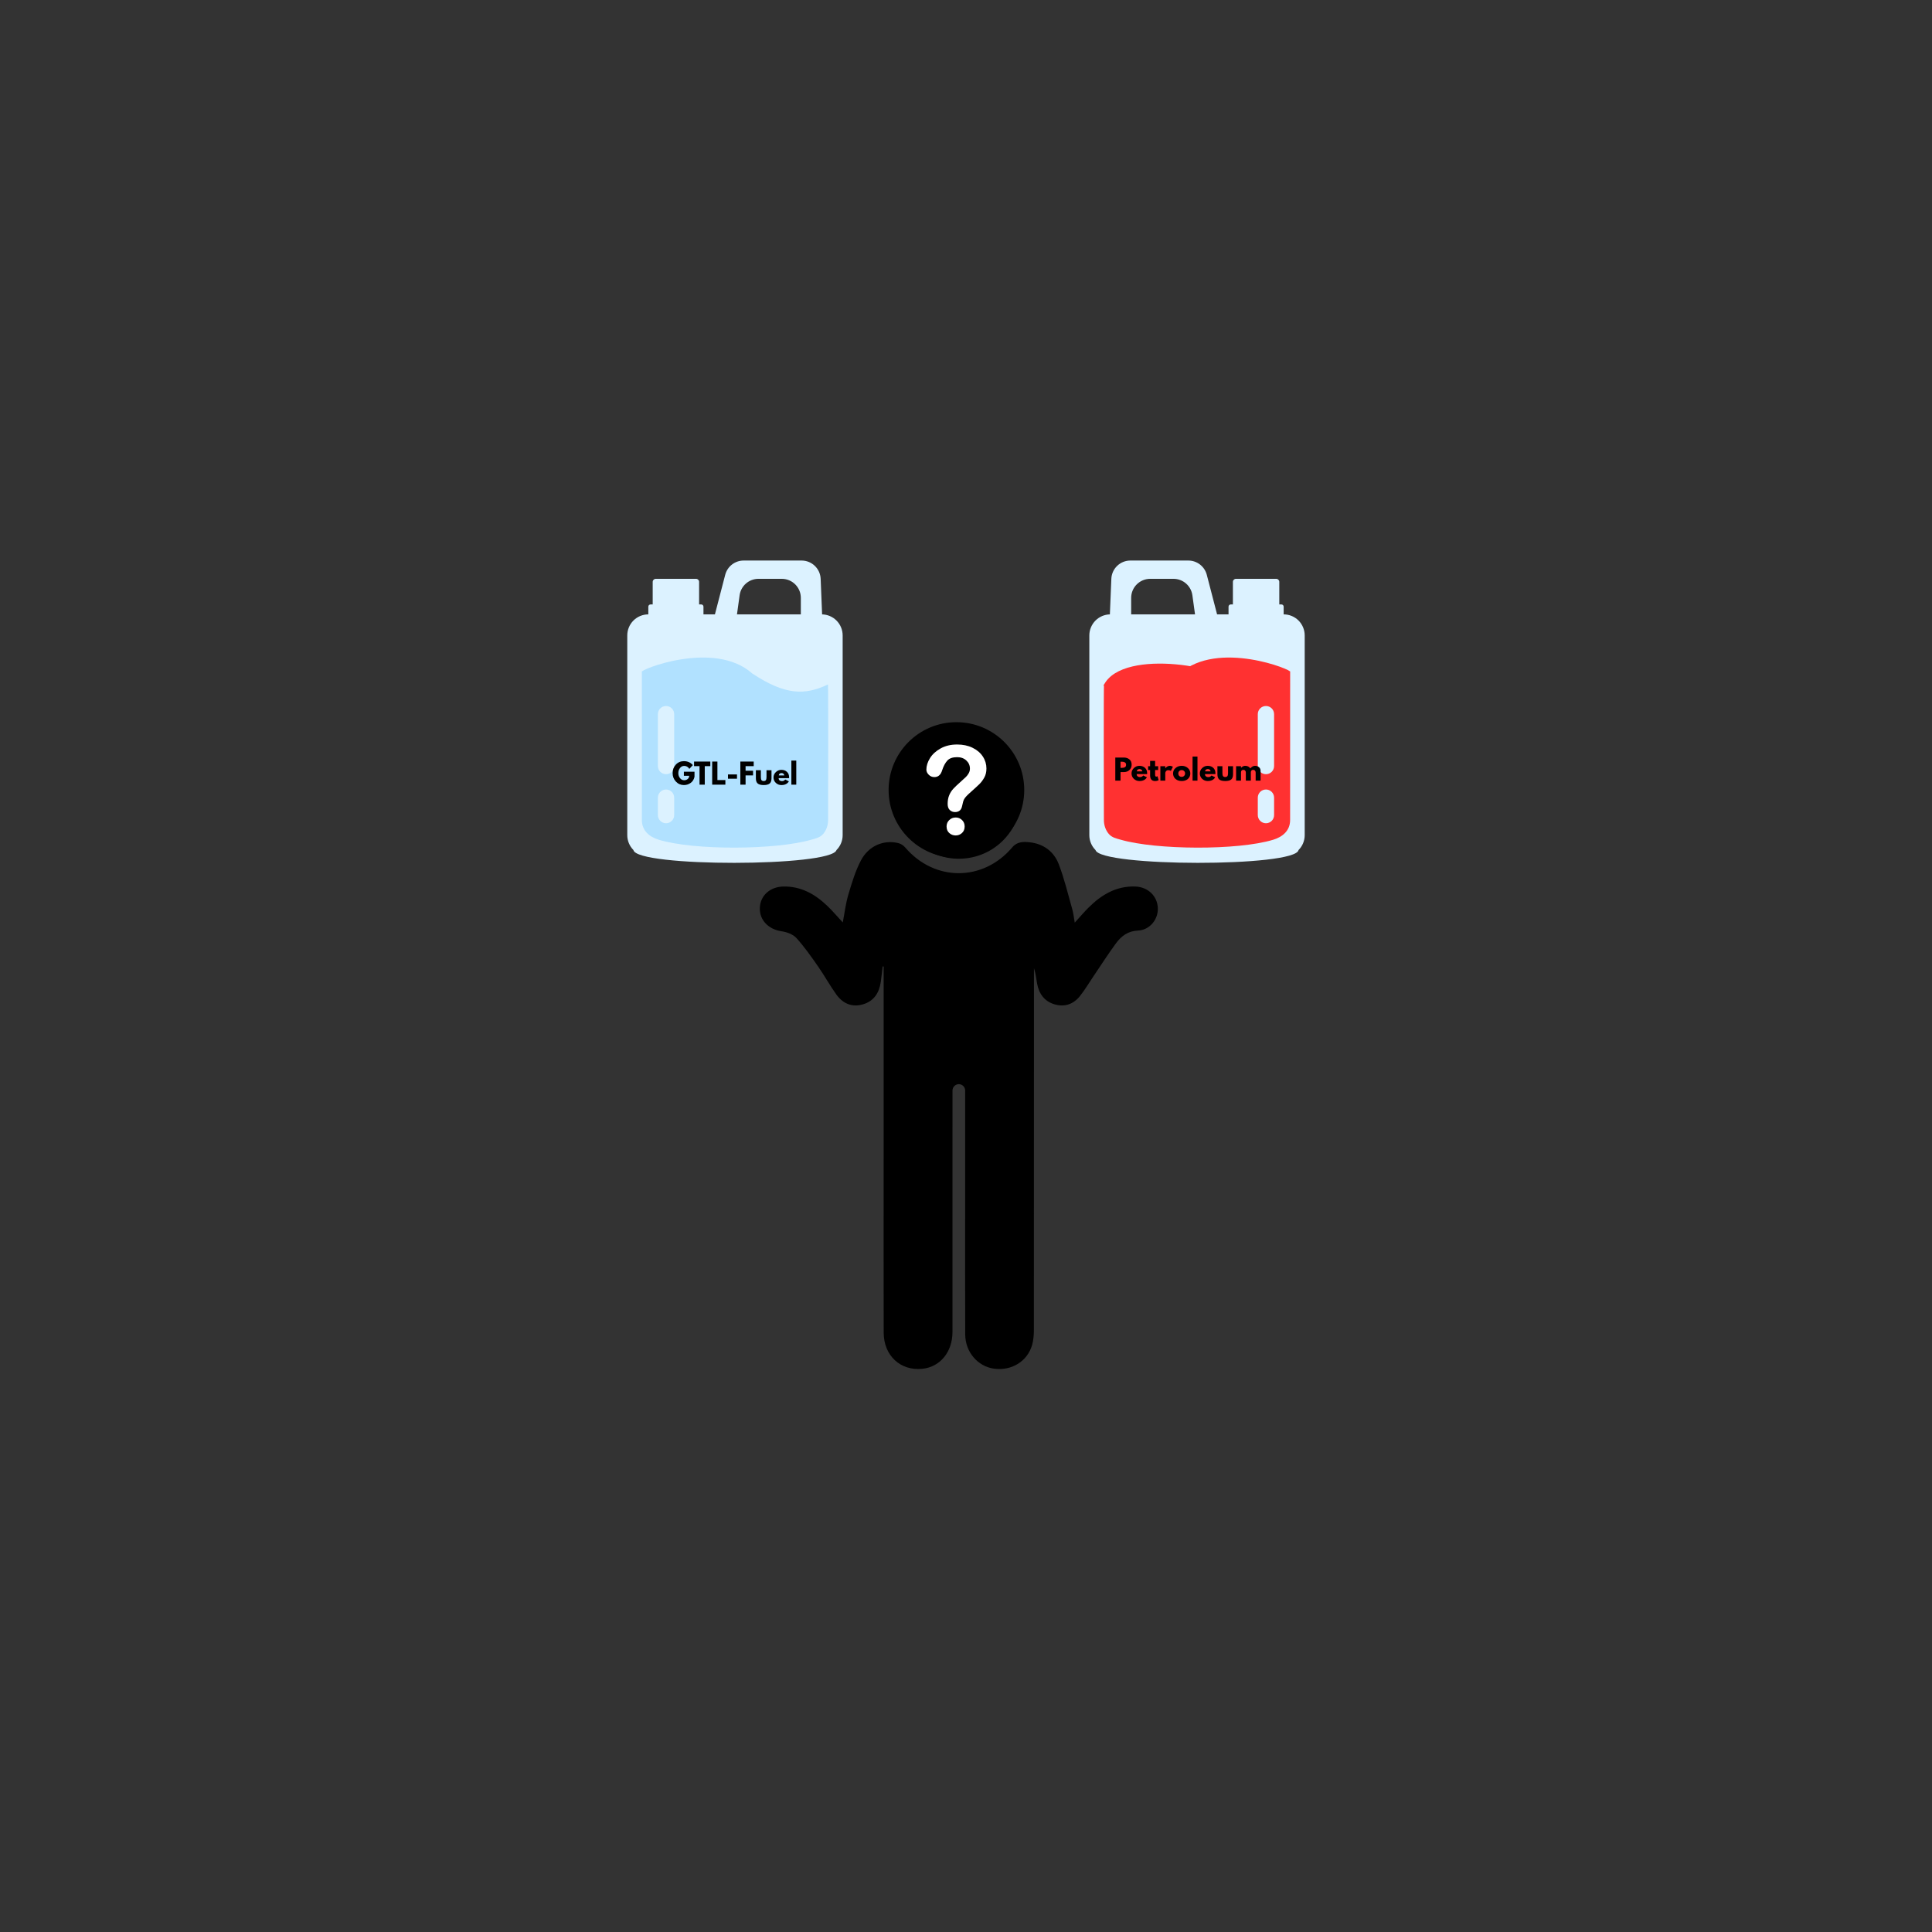<svg version="1.2" preserveAspectRatio="xMidYMid meet" height="500" viewBox="0 0 375 375" zoomAndPan="magnify" width="500" xmlns:xlink="http://www.w3.org/1999/xlink" xmlns="http://www.w3.org/2000/svg"><rect x="0" y="0" width="375" height="375" fill="#333333" stroke="none"/><defs><clipPath id="33817e93d2"><path d="M 0.746 0.801 L 42.871 0.801 L 42.871 60 L 0.746 60 Z M 0.746 0.801"></path></clipPath><clipPath id="3269719c9a"><path d="M 0.32 0.359 L 5 0.359 L 5 6 L 0.32 6 Z M 0.32 0.359"></path></clipPath><clipPath id="64ad9c79f0"><path d="M 4 0.359 L 8 0.359 L 8 6 L 4 6 Z M 4 0.359"></path></clipPath><clipPath id="fad9adab75"><path d="M 8 0.359 L 11 0.359 L 11 6 L 8 6 Z M 8 0.359"></path></clipPath><clipPath id="8f6a98e7d1"><path d="M 13 0.359 L 17 0.359 L 17 6 L 13 6 Z M 13 0.359"></path></clipPath><clipPath id="313f46b89f"><path d="M 23 0.359 L 25 0.359 L 25 6 L 23 6 Z M 23 0.359"></path></clipPath><clipPath id="a10507cc13"><rect height="8" y="0" width="26" x="0"></rect></clipPath><clipPath id="d90ea3334d"><path d="M 26.398 55 L 103.832 55 L 103.832 158 L 26.398 158 Z M 26.398 55"></path></clipPath><clipPath id="8231d965d1"><path d="M 53 34.305 L 78 34.305 L 78 59 L 53 59 Z M 53 34.305"></path></clipPath><clipPath id="8516977e78"><path d="M 90.43 0.801 L 132.441 0.801 L 132.441 60 L 90.43 60 Z M 90.43 0.801"></path></clipPath><clipPath id="aa219c7a02"><path d="M 0.43 0.801 L 42.25 0.801 L 42.25 59.52 L 0.43 59.52 Z M 0.43 0.801"></path></clipPath><clipPath id="f04b08ab21"><rect height="60" y="0" width="43" x="0"></rect></clipPath><clipPath id="ba39e46626"><path d="M 51.477 32.176 L 78 32.176 L 78 58.812 L 51.477 58.812 Z M 51.477 32.176"></path></clipPath><clipPath id="73d70efb28"><rect height="159" y="0" width="133" x="0"></rect></clipPath></defs><g id="84c243fc77"><g transform="matrix(1,0,0,1,121,108)"><g clip-path="url(#73d70efb28)"><g clip-path="url(#33817e93d2)" clip-rule="nonzero"><path d="M 4.84 11.25 L 4.84 9.758 C 4.84 9.516 5.035 9.32 5.277 9.32 L 5.688 9.32 L 5.688 4.938 C 5.688 4.613 5.953 4.348 6.281 4.348 L 14.102 4.348 C 14.43 4.348 14.695 4.613 14.695 4.938 L 14.695 9.32 L 15.105 9.32 C 15.348 9.32 15.543 9.516 15.543 9.758 L 15.543 11.25 L 17.766 11.25 L 19.762 3.57 C 20.184 1.941 21.656 0.801 23.344 0.801 L 34.59 0.801 C 36.578 0.801 38.207 2.367 38.289 4.352 L 38.57 11.25 C 39.621 11.277 40.617 11.703 41.363 12.445 C 42.129 13.215 42.559 14.254 42.559 15.336 L 42.559 54.102 C 42.559 55.184 42.129 56.223 41.363 56.992 C 40.426 60.277 2.547 60.34 1.949 56.992 C 1.184 56.223 0.754 55.184 0.754 54.102 L 0.754 15.336 C 0.754 14.254 1.184 13.215 1.949 12.445 C 2.719 11.68 3.758 11.25 4.84 11.25 Z M 34.441 11.25 L 34.441 8.047 C 34.441 6.004 32.785 4.348 30.738 4.348 L 26.223 4.348 C 24.375 4.348 22.812 5.711 22.559 7.539 L 22.047 11.25 Z M 34.441 11.25" style="stroke:none;fill-rule:evenodd;fill:#dcf2ff;fill-opacity:1;"></path></g><path d="M 15.742 24.652 C 14.305 21.855 35.98 17.461 39.754 24.973 C 39.867 25.203 37.855 26.746 37.879 27.641 C 38.016 33.121 35.488 44.789 27.078 44.375 C 17.297 43.891 9.586 35.535 9.867 29.82 C 10.047 26.215 19.082 31.141 15.742 24.652 Z M 15.742 24.652" style="stroke:none;fill-rule:evenodd;fill:#dcf2ff;fill-opacity:1;"></path><path d="M 39.711 24.848 C 39.781 25.672 39.754 45.199 39.734 51.148 C 39.738 52.168 39.395 53.145 38.781 53.867 C 38.164 54.586 37.301 54.746 36.457 54.992 C 29.598 56.977 13.738 57.094 6.863 54.992 C 5.113 54.461 3.586 53.281 3.586 51.172 C 3.586 44.422 3.582 22.422 3.582 22.422 C 2.859 22.125 17.602 16.094 25.023 22.73 C 31.402 26.938 35.207 27.004 39.711 24.848 Z M 39.711 24.848" style="stroke:none;fill-rule:evenodd;fill:#b1e1ff;fill-opacity:1;"></path><path d="M 9.859 30.617 L 9.859 40.688 C 9.859 41.559 9.152 42.27 8.277 42.27 C 7.406 42.27 6.695 41.559 6.695 40.688 L 6.695 30.617 C 6.695 29.742 7.406 29.035 8.277 29.035 C 9.152 29.035 9.859 29.742 9.859 30.617 Z M 9.859 46.824 L 9.859 50.211 C 9.859 51.082 9.152 51.793 8.277 51.793 C 7.406 51.793 6.695 51.082 6.695 50.211 L 6.695 46.824 C 6.695 45.953 7.406 45.242 8.277 45.242 C 9.152 45.242 9.859 45.953 9.859 46.824 Z M 9.859 46.824" style="stroke:none;fill-rule:evenodd;fill:#dcf2ff;fill-opacity:1;"></path><g transform="matrix(1,0,0,1,9,39)"><g clip-path="url(#a10507cc13)" id="267688d9fb"><g clip-path="url(#3269719c9a)" clip-rule="nonzero"><g style="fill:#000000;fill-opacity:1;"><g transform="translate(0.429, 5.302)"><path d="M 4.375 -2.516 L 4.375 -1.531 C 4.258 -1 4.004 -0.598 3.609 -0.328 C 3.223 -0.055 2.789 0.078 2.312 0.078 C 1.707 0.078 1.191 -0.145 0.766 -0.594 C 0.336 -1.051 0.125 -1.598 0.125 -2.234 C 0.125 -2.891 0.332 -3.441 0.75 -3.891 C 1.164 -4.336 1.688 -4.562 2.312 -4.562 C 3.039 -4.562 3.617 -4.305 4.047 -3.797 L 3.375 -3.062 C 3.133 -3.445 2.801 -3.641 2.375 -3.641 C 2.051 -3.641 1.781 -3.504 1.562 -3.234 C 1.344 -2.961 1.234 -2.629 1.234 -2.234 C 1.234 -1.859 1.344 -1.535 1.562 -1.266 C 1.781 -0.992 2.051 -0.859 2.375 -0.859 C 2.633 -0.859 2.859 -0.938 3.047 -1.094 C 3.242 -1.25 3.344 -1.457 3.344 -1.719 L 2.312 -1.719 L 2.312 -2.516 Z M 4.375 -2.516" style="stroke:none"></path></g></g></g><g clip-path="url(#64ad9c79f0)" clip-rule="nonzero"><g style="fill:#000000;fill-opacity:1;"><g transform="translate(4.669, 5.302)"><path d="M 0.047 -3.594 L 0.047 -4.484 L 3.203 -4.484 L 3.203 -3.594 L 2.125 -3.594 L 2.125 0 L 1.109 0 L 1.109 -3.594 Z M 0.047 -3.594" style="stroke:none"></path></g></g></g><g clip-path="url(#fad9adab75)" clip-rule="nonzero"><g style="fill:#000000;fill-opacity:1;"><g transform="translate(7.905, 5.302)"><path d="M 1.344 -4.484 L 1.344 -0.891 L 2.891 -0.891 L 2.891 0 L 0.328 0 L 0.328 -4.484 Z M 1.344 -4.484" style="stroke:none"></path></g></g></g><g style="fill:#000000;fill-opacity:1;"><g transform="translate(10.972, 5.302)"><path d="M 0.328 -1.984 L 2.078 -1.984 L 2.078 -1.156 L 0.328 -1.156 Z M 0.328 -1.984" style="stroke:none"></path></g></g><g clip-path="url(#8f6a98e7d1)" clip-rule="nonzero"><g style="fill:#000000;fill-opacity:1;"><g transform="translate(13.372, 5.302)"><path d="M 2.922 -4.484 L 2.922 -3.594 L 1.344 -3.594 L 1.344 -2.703 L 2.797 -2.703 L 2.797 -1.797 L 1.344 -1.797 L 1.344 0 L 0.328 0 L 0.328 -4.484 Z M 2.922 -4.484" style="stroke:none"></path></g></g></g><g style="fill:#000000;fill-opacity:1;"><g transform="translate(16.45, 5.302)"><path d="M 1.234 -2.797 L 1.234 -1.469 C 1.234 -1.188 1.273 -0.988 1.359 -0.875 C 1.441 -0.758 1.582 -0.703 1.781 -0.703 C 1.977 -0.703 2.117 -0.758 2.203 -0.875 C 2.285 -0.988 2.328 -1.188 2.328 -1.469 L 2.328 -2.797 L 3.297 -2.797 L 3.297 -1.234 C 3.297 -0.766 3.176 -0.426 2.938 -0.219 C 2.695 -0.02 2.312 0.078 1.781 0.078 C 1.258 0.078 0.875 -0.02 0.625 -0.219 C 0.383 -0.426 0.266 -0.766 0.266 -1.234 L 0.266 -2.797 Z M 1.234 -2.797" style="stroke:none"></path></g></g><g style="fill:#000000;fill-opacity:1;"><g transform="translate(20.012, 5.302)"><path d="M 3.141 -1.266 L 1.125 -1.266 C 1.125 -1.066 1.188 -0.922 1.312 -0.828 C 1.438 -0.734 1.578 -0.688 1.734 -0.688 C 1.891 -0.688 2.008 -0.707 2.094 -0.75 C 2.188 -0.789 2.289 -0.875 2.406 -1 L 3.109 -0.641 C 2.816 -0.16 2.332 0.078 1.656 0.078 C 1.238 0.078 0.879 -0.062 0.578 -0.344 C 0.273 -0.633 0.125 -0.984 0.125 -1.391 C 0.125 -1.797 0.273 -2.145 0.578 -2.438 C 0.879 -2.727 1.238 -2.875 1.656 -2.875 C 2.102 -2.875 2.461 -2.742 2.734 -2.484 C 3.016 -2.234 3.156 -1.867 3.156 -1.391 C 3.156 -1.328 3.148 -1.285 3.141 -1.266 Z M 1.156 -1.797 L 2.219 -1.797 C 2.195 -1.941 2.141 -2.051 2.047 -2.125 C 1.953 -2.207 1.832 -2.25 1.688 -2.25 C 1.531 -2.25 1.398 -2.207 1.297 -2.125 C 1.203 -2.039 1.156 -1.93 1.156 -1.797 Z M 1.156 -1.797" style="stroke:none"></path></g></g><g clip-path="url(#313f46b89f)" clip-rule="nonzero"><g style="fill:#000000;fill-opacity:1;"><g transform="translate(23.275, 5.302)"><path d="M 0.328 0 L 0.328 -4.672 L 1.281 -4.672 L 1.281 0 Z M 0.328 0" style="stroke:none"></path></g></g></g></g></g><g clip-path="url(#d90ea3334d)" clip-rule="nonzero"><path d="M 65.105 102.438 C 64.945 102.438 64.789 102.469 64.637 102.531 C 64.488 102.594 64.355 102.684 64.238 102.801 C 64.125 102.914 64.035 103.047 63.973 103.199 C 63.91 103.348 63.879 103.504 63.879 103.668 C 63.879 103.785 63.879 103.898 63.879 104.016 C 63.879 119.52 63.879 135.023 63.875 150.527 C 63.875 154.41 61.496 157.312 58.059 157.68 C 53.793 158.137 50.531 155.137 50.523 150.672 C 50.504 139.441 50.504 128.211 50.516 116.977 C 50.516 105.176 50.516 93.371 50.516 81.566 L 50.516 79.602 L 50.324 79.59 C 50.203 80.578 50.102 81.566 49.965 82.547 C 49.66 84.672 48.664 86.301 46.516 86.938 C 44.348 87.578 42.586 86.777 41.324 85.02 C 40.07 83.273 39.031 81.371 37.801 79.605 C 36.469 77.699 35.133 75.777 33.574 74.062 C 32.918 73.344 31.723 72.906 30.711 72.762 C 28.184 72.395 26.402 70.617 26.484 68.223 C 26.562 65.836 28.457 64.125 31.043 64.074 C 34.434 64.004 37.145 65.52 39.512 67.766 C 40.555 68.754 41.484 69.863 42.582 71.043 C 42.945 69.16 43.152 67.367 43.656 65.664 C 44.328 63.402 45.016 61.09 46.102 59.016 C 47.586 56.184 50.477 54.977 53.301 55.629 C 53.852 55.77 54.312 56.051 54.688 56.477 C 60.359 63.148 69.824 63.164 75.488 56.457 C 76.43 55.344 77.648 55.359 78.855 55.488 C 81.531 55.773 83.543 57.266 84.488 59.699 C 85.59 62.547 86.293 65.555 87.133 68.504 C 87.355 69.285 87.434 70.109 87.609 71.086 C 88.605 69.992 89.418 69.023 90.312 68.137 C 92.832 65.637 95.715 63.922 99.422 64.078 C 101.824 64.184 103.625 65.906 103.734 68.223 C 103.836 70.43 102.18 72.523 99.883 72.621 C 97.926 72.707 96.645 73.691 95.613 75.09 C 94.078 77.18 92.684 79.367 91.23 81.512 C 90.367 82.785 89.582 84.121 88.629 85.32 C 87.371 86.902 85.684 87.523 83.691 86.941 C 81.715 86.359 80.676 84.902 80.305 82.941 C 80.117 81.953 80.047 80.945 79.691 79.926 L 79.691 81.602 C 79.691 104.418 79.684 127.234 79.676 150.047 C 79.676 151.051 79.609 152.094 79.336 153.047 C 78.426 156.234 75.367 158.105 71.98 157.664 C 68.801 157.25 66.363 154.445 66.348 151.02 C 66.309 143.223 66.332 135.426 66.332 127.633 C 66.332 119.703 66.332 111.777 66.336 103.848 L 66.336 103.668 C 66.336 103.508 66.305 103.348 66.242 103.199 C 66.18 103.047 66.09 102.914 65.977 102.801 C 65.859 102.684 65.727 102.594 65.578 102.531 C 65.426 102.469 65.27 102.438 65.105 102.438 Z M 65.105 102.438" style="stroke:none;fill-rule:nonzero;fill:#000000;fill-opacity:1;"></path></g><g clip-path="url(#8231d965d1)" clip-rule="nonzero"><path d="M 65.23 58.68 C 64.43 58.691 63.641 58.621 62.855 58.473 C 62.074 58.324 61.312 58.102 60.57 57.805 C 59.832 57.504 59.129 57.137 58.465 56.699 C 57.797 56.258 57.18 55.758 56.609 55.199 C 56.043 54.637 55.535 54.027 55.09 53.363 C 54.641 52.703 54.266 52.004 53.957 51.266 C 53.648 50.527 53.414 49.77 53.258 48.984 C 53.098 48.203 53.02 47.41 53.016 46.613 C 52.977 39.941 58.312 34.531 65.004 34.449 C 71.676 34.367 77.086 39.66 77.199 46.387 C 77.312 53.129 71.98 58.609 65.23 58.68 Z M 65.23 58.68" style="stroke:none;fill-rule:nonzero;fill:#000000;fill-opacity:1;"></path></g><g clip-path="url(#8516977e78)" clip-rule="nonzero"><g transform="matrix(1,0,0,1,90,0)"><g clip-path="url(#f04b08ab21)" id="f12bbf576f"><g clip-path="url(#aa219c7a02)" clip-rule="nonzero"><path d="M 38.156 11.25 L 38.156 9.758 C 38.156 9.516 37.961 9.32 37.723 9.32 L 37.309 9.32 L 37.309 4.938 C 37.309 4.613 37.043 4.348 36.719 4.348 L 28.895 4.348 C 28.57 4.348 28.305 4.613 28.305 4.938 L 28.305 9.32 L 27.891 9.32 C 27.652 9.32 27.457 9.516 27.457 9.758 L 27.457 11.25 L 25.234 11.25 L 23.238 3.57 C 22.812 1.941 21.34 0.801 19.656 0.801 L 8.406 0.801 C 6.422 0.801 4.789 2.367 4.711 4.352 L 4.426 11.25 C 3.379 11.277 2.379 11.703 1.637 12.445 C 0.871 13.215 0.438 14.254 0.438 15.336 L 0.438 54.102 C 0.438 55.184 0.871 56.223 1.637 56.992 C 2.57 60.277 40.453 60.34 41.047 56.992 C 41.812 56.223 42.242 55.184 42.242 54.102 L 42.242 15.336 C 42.242 14.254 41.812 13.215 41.047 12.445 C 40.281 11.68 39.242 11.25 38.156 11.25 Z M 8.559 11.25 L 8.559 8.047 C 8.559 6.004 10.215 4.348 12.258 4.348 L 16.773 4.348 C 18.621 4.348 20.188 5.711 20.441 7.539 L 20.953 11.25 Z M 8.559 11.25" style="stroke:none;fill-rule:evenodd;fill:#dcf2ff;fill-opacity:1;"></path></g><path d="M 27.254 24.652 C 28.691 21.855 7.016 17.461 3.246 24.973 C 3.129 25.203 5.145 26.746 5.121 27.641 C 4.98 33.121 7.512 44.789 15.922 44.375 C 25.699 43.891 33.414 35.535 33.129 29.82 C 32.953 26.215 23.914 31.141 27.254 24.652 Z M 27.254 24.652" style="stroke:none;fill-rule:evenodd;fill:#ff3131;fill-opacity:1;"></path><path d="M 3.285 24.848 C 3.215 25.672 3.242 45.199 3.266 51.148 C 3.262 52.168 3.602 53.145 4.219 53.867 C 4.832 54.586 5.695 54.746 6.543 54.992 C 13.402 56.977 29.258 57.094 36.133 54.992 C 37.883 54.461 39.41 53.281 39.41 51.172 C 39.41 44.422 39.418 22.422 39.418 22.422 C 40.137 22.125 25.395 16.094 17.973 22.73 C 11.598 26.938 7.793 27.004 3.285 24.848 Z M 3.285 24.848" style="stroke:none;fill-rule:evenodd;fill:#ff3131;fill-opacity:1;"></path><path d="M 33.137 30.617 L 33.137 40.688 C 33.137 41.559 33.848 42.27 34.719 42.27 C 35.594 42.27 36.301 41.559 36.301 40.688 L 36.301 30.617 C 36.301 29.742 35.594 29.035 34.719 29.035 C 33.848 29.035 33.137 29.742 33.137 30.617 Z M 33.137 46.824 L 33.137 50.211 C 33.137 51.082 33.848 51.793 34.719 51.793 C 35.594 51.793 36.301 51.082 36.301 50.211 L 36.301 46.824 C 36.301 45.953 35.594 45.242 34.719 45.242 C 33.848 45.242 33.137 45.953 33.137 46.824 Z M 33.137 46.824" style="stroke:none;fill-rule:evenodd;fill:#dcf2ff;fill-opacity:1;"></path></g></g></g><g style="fill:#000000;fill-opacity:1;"><g transform="translate(95.15, 43.52)"><path d="M 0.328 -4.484 L 1.969 -4.484 C 2.414 -4.484 2.781 -4.363 3.062 -4.125 C 3.352 -3.895 3.5 -3.555 3.5 -3.109 C 3.5 -2.66 3.352 -2.305 3.062 -2.047 C 2.781 -1.785 2.414 -1.656 1.969 -1.656 L 1.344 -1.656 L 1.344 0 L 0.328 0 Z M 1.344 -2.484 L 1.641 -2.484 C 1.867 -2.484 2.055 -2.523 2.203 -2.609 C 2.348 -2.703 2.422 -2.859 2.422 -3.078 C 2.422 -3.285 2.348 -3.438 2.203 -3.531 C 2.055 -3.625 1.867 -3.672 1.641 -3.672 L 1.344 -3.672 Z M 1.344 -2.484" style="stroke:none"></path></g></g><g style="fill:#000000;fill-opacity:1;"><g transform="translate(98.506, 43.52)"><path d="M 3.141 -1.266 L 1.125 -1.266 C 1.125 -1.066 1.188 -0.922 1.312 -0.828 C 1.438 -0.734 1.578 -0.688 1.734 -0.688 C 1.891 -0.688 2.008 -0.707 2.094 -0.75 C 2.188 -0.789 2.289 -0.875 2.406 -1 L 3.109 -0.641 C 2.816 -0.16 2.332 0.078 1.656 0.078 C 1.238 0.078 0.879 -0.062 0.578 -0.344 C 0.273 -0.633 0.125 -0.984 0.125 -1.391 C 0.125 -1.797 0.273 -2.145 0.578 -2.438 C 0.879 -2.727 1.238 -2.875 1.656 -2.875 C 2.102 -2.875 2.461 -2.742 2.734 -2.484 C 3.016 -2.234 3.156 -1.867 3.156 -1.391 C 3.156 -1.328 3.148 -1.285 3.141 -1.266 Z M 1.156 -1.797 L 2.219 -1.797 C 2.195 -1.941 2.141 -2.051 2.047 -2.125 C 1.953 -2.207 1.832 -2.25 1.688 -2.25 C 1.531 -2.25 1.398 -2.207 1.297 -2.125 C 1.203 -2.039 1.156 -1.93 1.156 -1.797 Z M 1.156 -1.797" style="stroke:none"></path></g></g><g style="fill:#000000;fill-opacity:1;"><g transform="translate(101.753, 43.52)"><path d="M 0.484 -2.797 L 0.484 -3.828 L 1.453 -3.828 L 1.453 -2.797 L 2.047 -2.797 L 2.047 -2.062 L 1.453 -2.062 L 1.453 -1.172 C 1.453 -0.91 1.523 -0.781 1.672 -0.781 C 1.703 -0.781 1.738 -0.785 1.781 -0.797 C 1.82 -0.816 1.852 -0.832 1.875 -0.844 L 1.906 -0.875 L 2.141 -0.094 C 1.941 0.02 1.707 0.078 1.438 0.078 C 1.258 0.078 1.102 0.047 0.969 -0.016 C 0.844 -0.078 0.742 -0.16 0.672 -0.266 C 0.609 -0.367 0.562 -0.477 0.531 -0.594 C 0.5 -0.719 0.484 -0.848 0.484 -0.984 L 0.484 -2.062 L 0.094 -2.062 L 0.094 -2.797 Z M 0.484 -2.797" style="stroke:none"></path></g></g><g style="fill:#000000;fill-opacity:1;"><g transform="translate(103.898, 43.52)"><path d="M 0.328 0 L 0.328 -2.797 L 1.281 -2.797 L 1.281 -2.391 L 1.297 -2.391 C 1.305 -2.398 1.316 -2.414 1.328 -2.438 C 1.348 -2.457 1.383 -2.492 1.438 -2.547 C 1.488 -2.609 1.547 -2.66 1.609 -2.703 C 1.672 -2.742 1.75 -2.781 1.844 -2.812 C 1.945 -2.852 2.051 -2.875 2.156 -2.875 C 2.258 -2.875 2.359 -2.859 2.453 -2.828 C 2.555 -2.797 2.633 -2.766 2.688 -2.734 L 2.766 -2.703 L 2.359 -1.875 C 2.242 -1.977 2.078 -2.031 1.859 -2.031 C 1.742 -2.031 1.645 -2.004 1.562 -1.953 C 1.477 -1.898 1.414 -1.836 1.375 -1.766 C 1.344 -1.691 1.316 -1.629 1.297 -1.578 C 1.285 -1.535 1.281 -1.5 1.281 -1.469 L 1.281 0 Z M 0.328 0" style="stroke:none"></path></g></g><g style="fill:#000000;fill-opacity:1;"><g transform="translate(106.569, 43.52)"><path d="M 0.594 -0.328 C 0.281 -0.609 0.125 -0.961 0.125 -1.391 C 0.125 -1.828 0.285 -2.18 0.609 -2.453 C 0.93 -2.734 1.332 -2.875 1.812 -2.875 C 2.27 -2.875 2.66 -2.734 2.984 -2.453 C 3.305 -2.172 3.469 -1.816 3.469 -1.391 C 3.469 -0.961 3.312 -0.609 3 -0.328 C 2.688 -0.055 2.289 0.078 1.812 0.078 C 1.312 0.078 0.906 -0.055 0.594 -0.328 Z M 1.328 -1.859 C 1.203 -1.742 1.141 -1.586 1.141 -1.391 C 1.141 -1.203 1.195 -1.047 1.312 -0.922 C 1.438 -0.797 1.598 -0.734 1.797 -0.734 C 1.984 -0.734 2.141 -0.797 2.266 -0.922 C 2.391 -1.047 2.453 -1.203 2.453 -1.391 C 2.453 -1.586 2.391 -1.742 2.266 -1.859 C 2.141 -1.984 1.984 -2.047 1.797 -2.047 C 1.609 -2.047 1.453 -1.984 1.328 -1.859 Z M 1.328 -1.859" style="stroke:none"></path></g></g><g style="fill:#000000;fill-opacity:1;"><g transform="translate(110.148, 43.52)"><path d="M 0.328 0 L 0.328 -4.672 L 1.281 -4.672 L 1.281 0 Z M 0.328 0" style="stroke:none"></path></g></g><g style="fill:#000000;fill-opacity:1;"><g transform="translate(111.76, 43.52)"><path d="M 3.141 -1.266 L 1.125 -1.266 C 1.125 -1.066 1.188 -0.922 1.312 -0.828 C 1.438 -0.734 1.578 -0.688 1.734 -0.688 C 1.891 -0.688 2.008 -0.707 2.094 -0.75 C 2.188 -0.789 2.289 -0.875 2.406 -1 L 3.109 -0.641 C 2.816 -0.16 2.332 0.078 1.656 0.078 C 1.238 0.078 0.879 -0.062 0.578 -0.344 C 0.273 -0.633 0.125 -0.984 0.125 -1.391 C 0.125 -1.797 0.273 -2.145 0.578 -2.438 C 0.879 -2.727 1.238 -2.875 1.656 -2.875 C 2.102 -2.875 2.461 -2.742 2.734 -2.484 C 3.016 -2.234 3.156 -1.867 3.156 -1.391 C 3.156 -1.328 3.148 -1.285 3.141 -1.266 Z M 1.156 -1.797 L 2.219 -1.797 C 2.195 -1.941 2.141 -2.051 2.047 -2.125 C 1.953 -2.207 1.832 -2.25 1.688 -2.25 C 1.531 -2.25 1.398 -2.207 1.297 -2.125 C 1.203 -2.039 1.156 -1.93 1.156 -1.797 Z M 1.156 -1.797" style="stroke:none"></path></g></g><g style="fill:#000000;fill-opacity:1;"><g transform="translate(115.035, 43.52)"><path d="M 1.234 -2.797 L 1.234 -1.469 C 1.234 -1.188 1.273 -0.988 1.359 -0.875 C 1.441 -0.758 1.582 -0.703 1.781 -0.703 C 1.977 -0.703 2.117 -0.758 2.203 -0.875 C 2.285 -0.988 2.328 -1.188 2.328 -1.469 L 2.328 -2.797 L 3.297 -2.797 L 3.297 -1.234 C 3.297 -0.766 3.176 -0.426 2.938 -0.219 C 2.695 -0.02 2.312 0.078 1.781 0.078 C 1.258 0.078 0.875 -0.02 0.625 -0.219 C 0.383 -0.426 0.266 -0.766 0.266 -1.234 L 0.266 -2.797 Z M 1.234 -2.797" style="stroke:none"></path></g></g><g style="fill:#000000;fill-opacity:1;"><g transform="translate(118.597, 43.52)"><path d="M 0.328 0 L 0.328 -2.797 L 1.281 -2.797 L 1.281 -2.5 L 1.297 -2.5 C 1.547 -2.75 1.812 -2.875 2.094 -2.875 C 2.301 -2.875 2.492 -2.832 2.672 -2.75 C 2.848 -2.664 2.984 -2.535 3.078 -2.359 C 3.359 -2.703 3.664 -2.875 4 -2.875 C 4.289 -2.875 4.539 -2.789 4.75 -2.625 C 4.969 -2.457 5.078 -2.195 5.078 -1.844 L 5.078 0 L 4.125 0 L 4.125 -1.578 C 4.125 -1.723 4.082 -1.844 4 -1.938 C 3.914 -2.039 3.789 -2.094 3.625 -2.094 C 3.488 -2.094 3.383 -2.051 3.312 -1.969 C 3.238 -1.883 3.195 -1.781 3.188 -1.656 L 3.188 0 L 2.219 0 L 2.219 -1.578 C 2.219 -1.723 2.176 -1.844 2.094 -1.938 C 2.02 -2.039 1.898 -2.094 1.734 -2.094 C 1.586 -2.094 1.473 -2.047 1.391 -1.953 C 1.316 -1.867 1.281 -1.758 1.281 -1.625 L 1.281 0 Z M 0.328 0" style="stroke:none"></path></g></g><g clip-path="url(#ba39e46626)" clip-rule="nonzero"><path d="M 77.805 45.34 C 77.805 38.07 71.91 32.176 64.641 32.176 C 57.371 32.176 51.477 38.07 51.477 45.34 C 51.477 52.605 57.371 58.5 64.641 58.5 C 71.91 58.5 77.805 52.605 77.805 45.34 Z M 77.805 45.34" style="stroke:none;fill-rule:nonzero;fill:#000000;fill-opacity:1;"></path></g><path d="M 58.809 41.387 C 58.809 40.648 59.047 39.898 59.52 39.141 C 59.992 38.383 60.688 37.758 61.594 37.258 C 62.504 36.758 63.562 36.508 64.777 36.508 C 65.902 36.508 66.902 36.715 67.762 37.137 C 68.625 37.551 69.289 38.117 69.762 38.832 C 70.234 39.551 70.465 40.324 70.465 41.164 C 70.465 41.824 70.336 42.402 70.062 42.898 C 69.793 43.395 69.473 43.824 69.109 44.188 C 68.738 44.547 68.078 45.156 67.117 46.012 C 66.855 46.25 66.641 46.461 66.48 46.648 C 66.324 46.828 66.207 47 66.125 47.148 C 66.047 47.301 65.988 47.449 65.945 47.602 C 65.902 47.758 65.84 48.023 65.754 48.406 C 65.605 49.211 65.145 49.621 64.371 49.621 C 63.969 49.621 63.629 49.488 63.352 49.223 C 63.074 48.957 62.938 48.562 62.938 48.043 C 62.938 47.391 63.039 46.824 63.242 46.348 C 63.441 45.867 63.711 45.449 64.047 45.09 C 64.383 44.727 64.832 44.297 65.398 43.801 C 65.898 43.363 66.254 43.035 66.477 42.812 C 66.699 42.59 66.887 42.344 67.035 42.07 C 67.188 41.801 67.262 41.5 67.262 41.184 C 67.262 40.562 67.027 40.039 66.566 39.609 C 66.105 39.18 65.508 38.965 64.777 38.965 C 63.926 38.965 63.293 39.184 62.891 39.613 C 62.488 40.043 62.141 40.68 61.867 41.52 C 61.602 42.398 61.102 42.832 60.363 42.832 C 59.93 42.832 59.562 42.68 59.262 42.371 C 58.965 42.074 58.809 41.746 58.809 41.387 M 64.504 54.16 C 64.031 54.16 63.617 54.008 63.262 53.699 C 62.906 53.391 62.73 52.961 62.73 52.41 C 62.73 51.922 62.902 51.508 63.246 51.176 C 63.586 50.84 64.008 50.676 64.504 50.676 C 64.992 50.676 65.406 50.844 65.738 51.176 C 66.074 51.508 66.238 51.922 66.238 52.41 C 66.238 52.957 66.062 53.383 65.711 53.695 C 65.363 54.008 64.961 54.16 64.504 54.16" style="stroke:none;fill-rule:nonzero;fill:#ffffff;fill-opacity:1;"></path></g></g></g></svg>